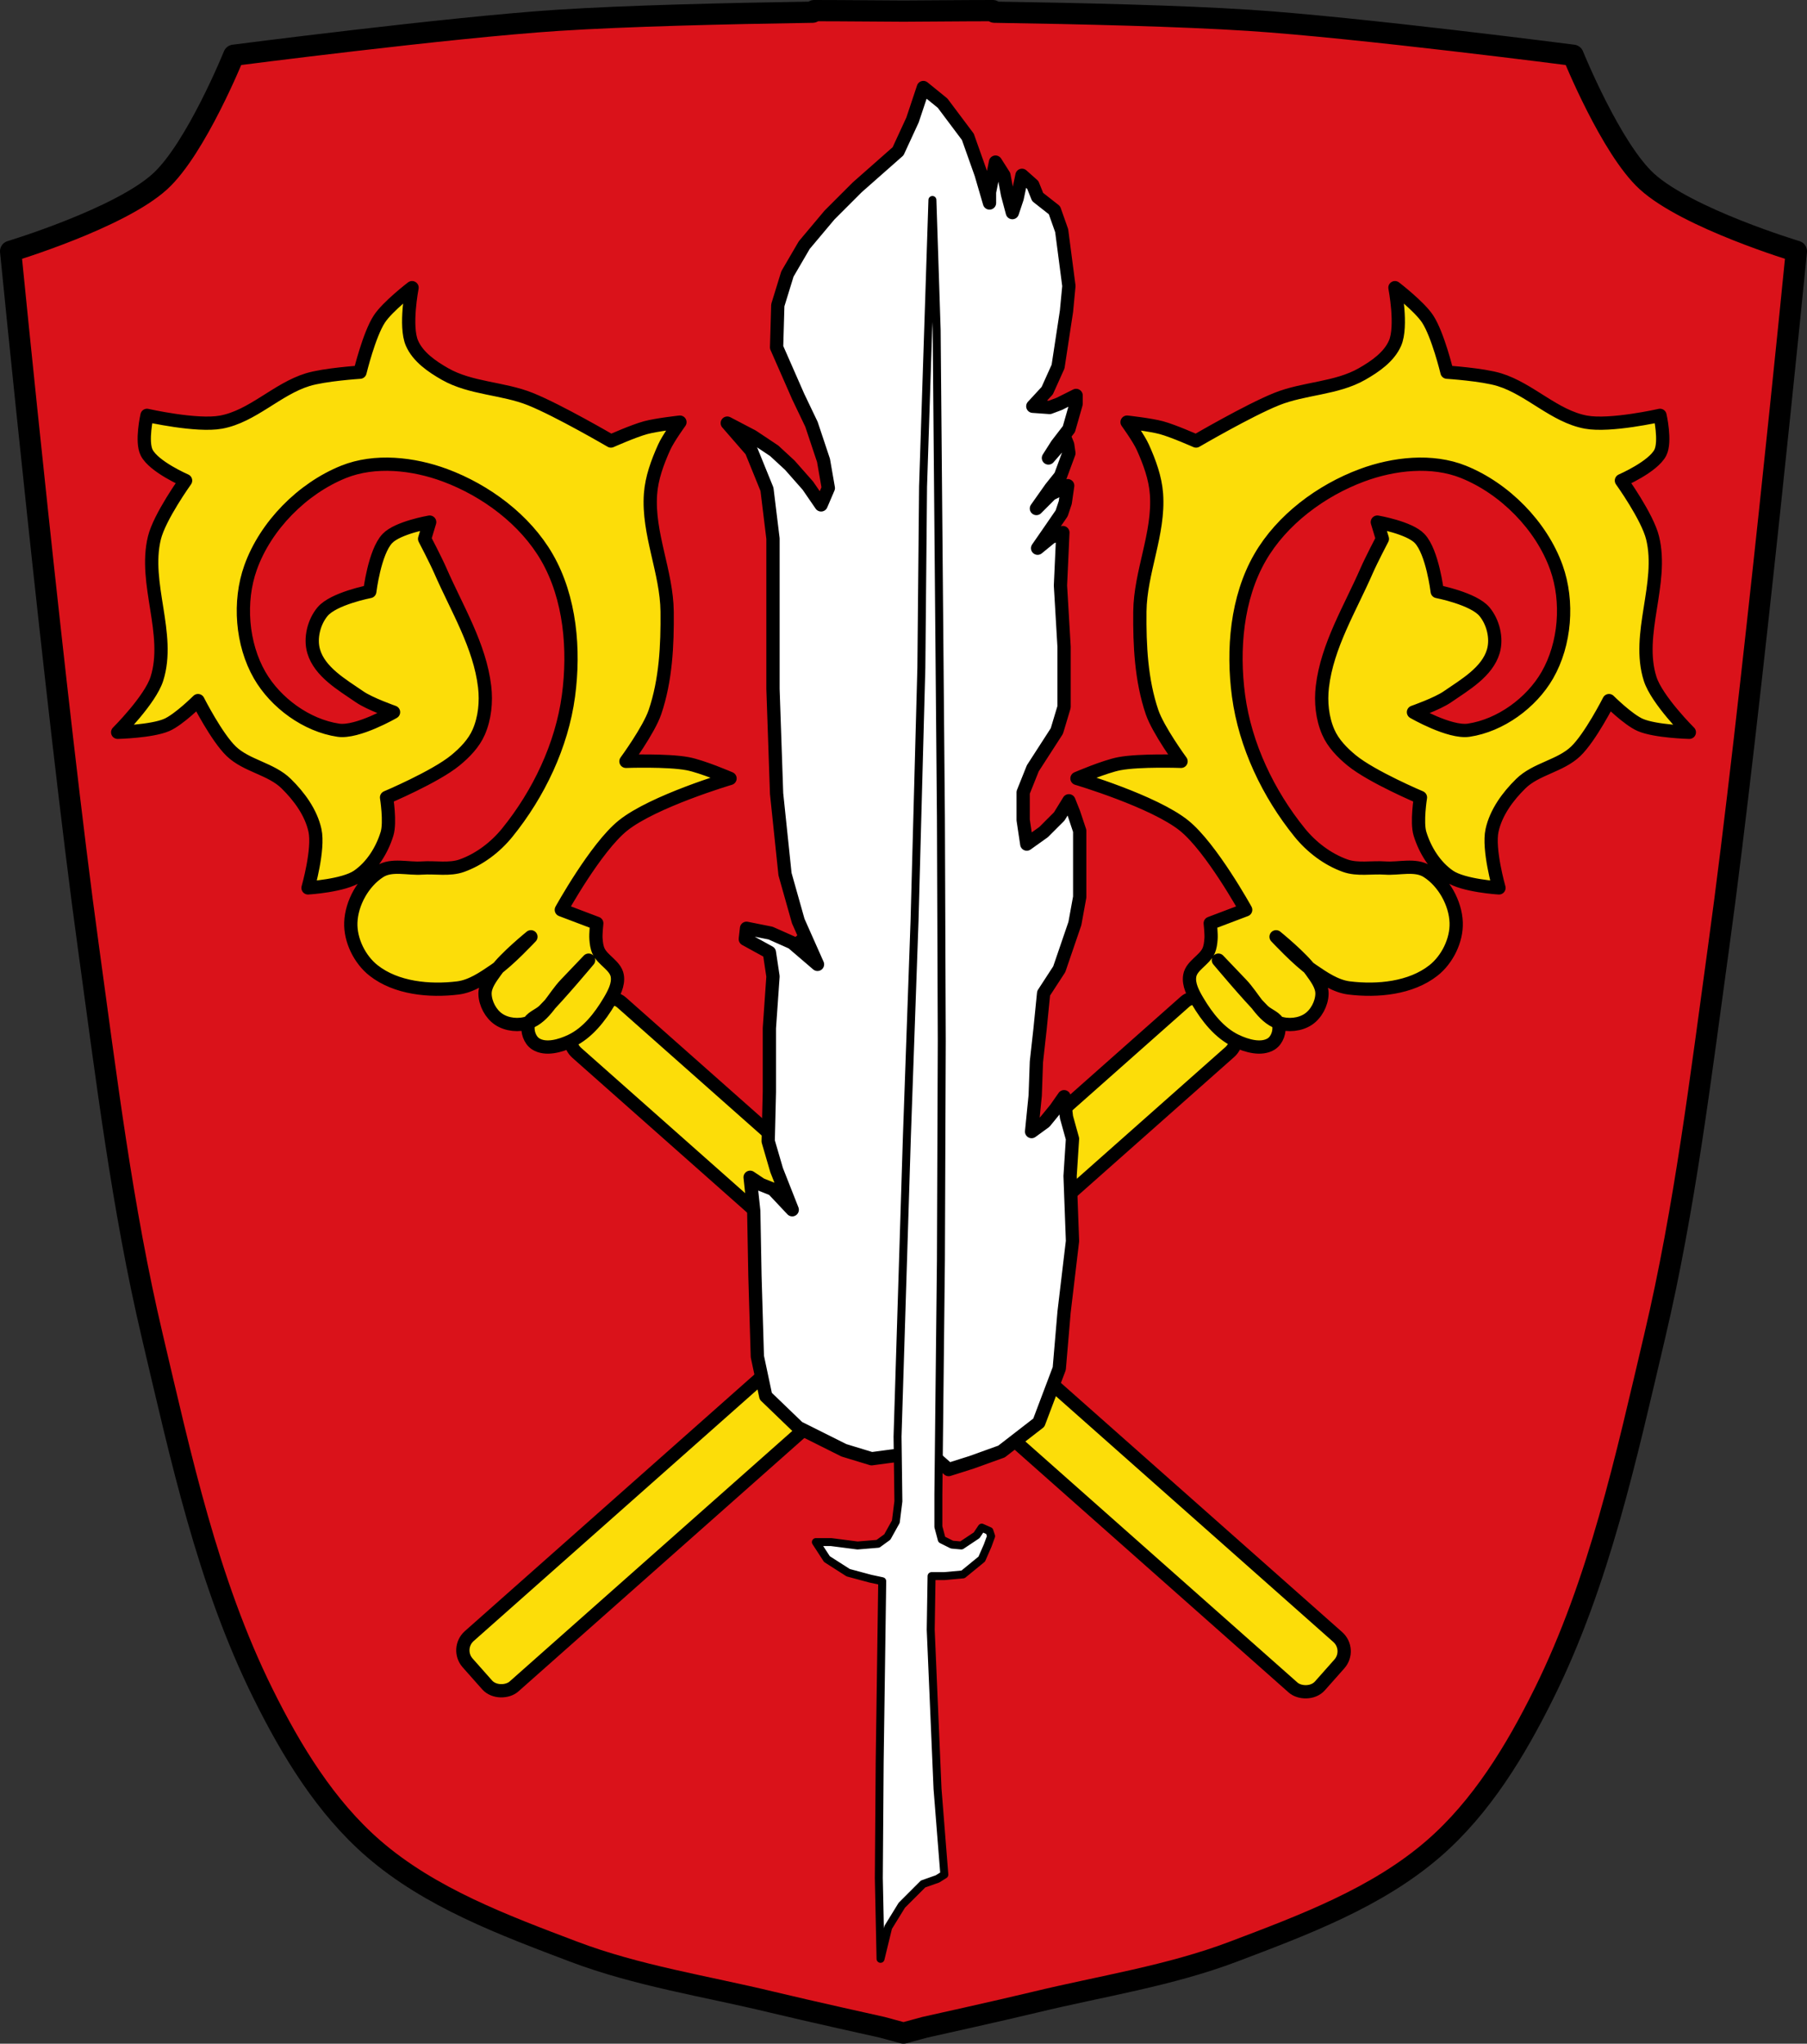 <?xml version="1.0" encoding="UTF-8" standalone="no"?>
<!-- Created with Inkscape (http://www.inkscape.org/) -->

<svg
   xmlns:dc="http://purl.org/dc/elements/1.1/"
   xmlns:cc="http://creativecommons.org/ns#"
   xmlns:rdf="http://www.w3.org/1999/02/22-rdf-syntax-ns#"
   xmlns:svg="http://www.w3.org/2000/svg"
   xmlns="http://www.w3.org/2000/svg"
   xmlns:sodipodi="http://sodipodi.sourceforge.net/DTD/sodipodi-0.dtd"
   xmlns:inkscape="http://www.inkscape.org/namespaces/inkscape"
   width="680.625"
   height="769.812"
   id="svg3702"
   version="1.1"
   inkscape:version="0.92.5 (2060ec1f9f, 2020-04-08)"
   sodipodi:docname="Wappen_Benediktbeuern.svg">
  <rect width="100%" height="100%" fill="#333333" stroke="none"/>
  <defs
     id="defs3704">
    <inkscape:path-effect
       is_visible="true"
       id="path-effect3875"
       effect="spiro" />
    <inkscape:path-effect
       is_visible="true"
       id="path-effect3875-7"
       effect="spiro" />
    <inkscape:path-effect
       is_visible="true"
       id="path-effect3904"
       effect="spiro" />
  </defs>
  <sodipodi:namedview
     id="base"
     pagecolor="#ffffff"
     bordercolor="#666666"
     borderopacity="1.0"
     inkscape:pageopacity="0.0"
     inkscape:pageshadow="2"
     inkscape:zoom="1.030121"
     inkscape:cx="340.31247"
     inkscape:cy="384.90624"
     inkscape:document-units="px"
     inkscape:current-layer="layer1"
     showgrid="false"
     inkscape:window-width="1920"
     inkscape:window-height="1046"
     inkscape:window-x="-11"
     inkscape:window-y="-11"
     inkscape:window-maximized="1"
     fit-margin-top="0"
     fit-margin-left="0"
     fit-margin-right="0"
     fit-margin-bottom="0"
     inkscape:snap-midpoints="true"
     inkscape:snap-smooth-nodes="true"
     inkscape:object-nodes="true"
     inkscape:snap-nodes="false" />
  <g
     inkscape:label="Ebene 1"
     inkscape:groupmode="layer"
     id="layer1"
     transform="translate(-40.674,-106.642)">
    <path
       style="fill:#da121a;fill-opacity:1;stroke:#000000;stroke-width:8;stroke-linecap:round;stroke-linejoin:round;stroke-miterlimit:4;stroke-dasharray:none;stroke-opacity:1"
       d="m 347.362,110.642 c 0,0 -0.608,0.577 -0.625,0.594 -32.768,0.495 -70.312,1.401 -95.906,3.062 -40.849,2.653 -122.094,13.156 -122.094,13.156 0,0 -14.225,35.165 -27.781,47.531 -15.304,13.961 -56.281,26.312 -56.281,26.312 0,0 17.26,174.782 29.25,261.75 6.779,49.176 12.732,98.622 24.125,146.938 10.774,45.691 20.826,92.461 41.656,134.531 10.622,21.454 23.587,42.833 41.688,58.5 21.344,18.476 48.916,28.742 75.312,38.75 23.987,9.095 49.626,12.979 74.562,19 13.85,3.344 41.656,9.5 41.656,9.5 l 8.062,2.188 8.031,-2.188 c 0,0 27.837,-6.156 41.688,-9.5 24.936,-6.021 50.576,-9.905 74.562,-19 26.396,-10.008 53.968,-20.274 75.312,-38.75 18.1,-15.667 31.034,-37.046 41.656,-58.5 20.83,-42.07 30.914,-88.84 41.688,-134.531 11.393,-48.316 17.346,-97.762 24.125,-146.938 11.99,-86.968 29.25,-261.75 29.25,-261.75 0,0 -41.009,-12.351 -56.312,-26.312 -13.556,-12.367 -27.781,-47.531 -27.781,-47.531 0,0 -81.245,-10.504 -122.094,-13.156 -25.594,-1.662 -63.107,-2.568 -95.875,-3.062 -0.017,-0.017 -0.625,-0.594 -0.625,-0.594 0,0 -13.834,0.016 -33.625,0.188 -19.795,-0.171 -33.625,-0.188 -33.625,-0.188 z"
       id="path9350"
       inkscape:connector-curvature="0" />
    <rect
       style="fill:#fcdd09;fill-opacity:1;stroke:#000000;stroke-width:5;stroke-linecap:round;stroke-linejoin:round;stroke-miterlimit:4;stroke-dasharray:none;stroke-dashoffset:0;stroke-opacity:1"
       id="rect9442-3-3"
       width="25.393"
       height="177.097"
       x="-710.919"
       y="-50.674"
       rx="7.167"
       ry="7.167"
       transform="matrix(-0.663,-0.748,-0.748,0.663,0,0)" />
    <rect
       ry="7.167"
       rx="7.167"
       y="717.316"
       x="-205.582"
       height="177.097"
       width="25.393"
       id="rect9442"
       style="fill:#fcdd09;fill-opacity:1;stroke:#000000;stroke-width:5;stroke-linecap:round;stroke-linejoin:round;stroke-miterlimit:4;stroke-dasharray:none;stroke-dashoffset:0;stroke-opacity:1"
       transform="rotate(-48.456)" />
    <rect
       ry="7.167"
       rx="7.167"
       y="519.623"
       x="-205.582"
       height="177.097"
       width="25.393"
       id="rect9442-3"
       style="fill:#fcdd09;fill-opacity:1;stroke:#000000;stroke-width:5;stroke-linecap:round;stroke-linejoin:round;stroke-miterlimit:4;stroke-dasharray:none;stroke-dashoffset:0;stroke-opacity:1"
       transform="rotate(-48.456)" />
    <path
       sodipodi:nodetypes="aaaaaaccacacaaaacacaaacacaacacaacacaaacaacaaaaccacaaacaaaaaaaaaaaaaaacaaaaacaaa"
       inkscape:connector-curvature="0"
       id="path9462"
       d="m 242.432,499.843 c 3.758,2.383 9.283,0.778 13.303,-1.13 6.245,-2.963 10.899,-8.952 14.429,-14.895 1.718,-2.894 3.585,-6.324 3.005,-9.64 -0.674,-3.854 -5.474,-5.792 -7.088,-9.356 -0.633,-1.398 -0.808,-2.98 -0.925,-4.51 -0.149,-1.96 0.297,-5.888 0.297,-5.888 l -13.351,-5.064 c 0,0 12.985,-23.522 23.196,-31.732 11.453,-9.208 40.347,-17.765 40.347,-17.765 0,0 -10.445,-4.512 -15.99,-5.557 -7.608,-1.433 -23.209,-0.881 -23.209,-0.881 0,0 8.64,-11.784 10.944,-18.599 4.064,-12.017 4.695,-25.097 4.567,-37.782 -0.15,-14.914 -7.332,-29.427 -6.263,-44.303 0.438,-6.094 2.632,-12.021 5.134,-17.595 1.529,-3.407 5.95,-9.491 5.95,-9.491 0,0 -8.708,0.948 -12.92,2.085 -4.506,1.216 -13.068,5.029 -13.068,5.029 0,0 -19.741,-11.525 -30.306,-15.781 -10.379,-4.182 -22.491,-3.919 -32.207,-9.47 -4.932,-2.818 -10.189,-6.428 -12.444,-11.642 -2.763,-6.387 0.044,-20.876 0.044,-20.876 0,0 -9.222,7.06 -12.331,11.833 -3.873,5.946 -7.271,20.007 -7.271,20.007 0,0 -13.377,0.866 -19.724,2.822 -11.575,3.567 -20.715,13.8 -32.626,15.994 -9.177,1.691 -27.876,-2.556 -27.876,-2.556 0,0 -2.246,9.86 -0.131,14.032 2.721,5.366 14.66,10.53 14.66,10.53 0,0 -9.792,13.628 -11.742,21.582 -4.216,17.195 6.286,36.232 0.924,53.105 -2.52,7.932 -14.765,20.134 -14.765,20.134 0,0 12.715,-0.302 18.424,-2.743 4.594,-1.964 11.838,-9.195 11.838,-9.195 0,0 7.042,13.875 12.57,19.135 5.778,5.498 14.929,6.545 20.627,12.126 4.925,4.824 9.368,10.875 10.848,17.609 1.562,7.11 -2.604,21.682 -2.604,21.682 0,0 13.371,-0.794 18.651,-4.388 5.366,-3.652 9.202,-9.792 11.101,-15.999 1.335,-4.363 -0.174,-13.687 -0.174,-13.687 0,0 18.316,-7.74 25.9,-13.957 3.562,-2.92 6.976,-6.419 8.815,-10.643 2.294,-5.268 2.902,-11.387 2.229,-17.094 -1.825,-15.474 -10.427,-29.395 -16.662,-43.675 -1.79,-4.1 -5.945,-12.034 -5.945,-12.034 l 1.902,-6.312 c 0,0 -12.007,2.053 -15.934,6.18 -4.833,5.081 -6.621,19.968 -6.621,19.968 0,0 -13.677,2.639 -17.805,7.598 -3.252,3.907 -4.766,9.999 -3.341,14.878 2.284,7.82 10.636,12.597 17.347,17.216 3.838,2.642 12.741,5.753 12.741,5.753 0,0 -13.576,7.868 -20.788,6.8 -11.92,-1.765 -23.612,-10.272 -29.625,-20.714 -6.771,-11.758 -7.995,-27.784 -3.428,-40.56 5.636,-15.768 19.473,-29.771 35.004,-36.032 11.827,-4.768 26.282,-3.165 38.235,1.278 15.408,5.728 30.184,16.707 38.397,30.947 8.792,15.245 10.432,34.731 8.09,52.173 -2.501,18.627 -11.202,36.858 -23.03,51.463 -4.431,5.471 -10.441,10.063 -17.066,12.446 -4.735,1.703 -10.048,0.555 -15.067,0.91 -5.305,0.375 -11.42,-1.575 -15.903,1.287 -6.216,3.967 -10.641,11.879 -10.905,19.248 -0.239,6.666 3.346,13.952 8.593,18.071 8.489,6.665 20.994,7.881 31.706,6.565 5.12,-0.629 9.679,-3.811 13.945,-6.713 5.101,-3.47 13.591,-12.562 13.591,-12.562 0,0 -9.686,7.846 -13.247,12.867 -1.854,2.614 -4.141,5.521 -4.039,8.724 0.114,3.591 2.161,7.463 5.138,9.474 3.105,2.097 7.638,2.542 11.166,1.282 6.366,-2.273 9.436,-9.681 14.124,-14.551 2.875,-2.987 8.588,-8.998 8.588,-8.998 0,0 -10.835,12.973 -16.793,18.952 -1.854,1.861 -5.247,2.698 -5.88,5.247 -0.628,2.532 0.523,5.939 2.726,7.337 z"
       style="fill:#fcdd09;fill-opacity:1;stroke:#000000;stroke-width:4.995;stroke-linecap:butt;stroke-linejoin:round;stroke-miterlimit:4;stroke-dasharray:none;stroke-opacity:1" />
    <rect
       style="fill:#fcdd09;fill-opacity:1;stroke:#000000;stroke-width:5;stroke-linecap:round;stroke-linejoin:round;stroke-miterlimit:4;stroke-dasharray:none;stroke-dashoffset:0;stroke-opacity:1"
       id="rect9442-9"
       width="25.393"
       height="177.097"
       x="-710.919"
       y="147.02"
       rx="7.167"
       ry="7.167"
       transform="matrix(-0.663,-0.748,-0.748,0.663,0,0)" />
    <path
       style="fill:#fcdd09;fill-opacity:1;stroke:#000000;stroke-width:4.995;stroke-linecap:butt;stroke-linejoin:round;stroke-miterlimit:4;stroke-dasharray:none;stroke-opacity:1"
       d="m 519.541,499.843 c -3.758,2.383 -9.283,0.778 -13.303,-1.13 -6.245,-2.963 -10.899,-8.952 -14.429,-14.895 -1.718,-2.894 -3.585,-6.324 -3.005,-9.64 0.674,-3.854 5.474,-5.792 7.088,-9.356 0.633,-1.398 0.808,-2.98 0.925,-4.51 0.149,-1.96 -0.297,-5.888 -0.297,-5.888 l 13.351,-5.064 c 0,0 -12.985,-23.522 -23.196,-31.732 -11.453,-9.208 -40.347,-17.765 -40.347,-17.765 0,0 10.445,-4.512 15.99,-5.557 7.608,-1.433 23.209,-0.881 23.209,-0.881 0,0 -8.64,-11.784 -10.944,-18.599 -4.064,-12.017 -4.695,-25.097 -4.567,-37.782 0.15,-14.914 7.332,-29.427 6.263,-44.303 -0.438,-6.094 -2.632,-12.021 -5.134,-17.595 -1.529,-3.407 -5.95,-9.491 -5.95,-9.491 0,0 8.708,0.948 12.92,2.085 4.506,1.216 13.068,5.029 13.068,5.029 0,0 19.741,-11.525 30.306,-15.781 10.379,-4.182 22.491,-3.919 32.207,-9.47 4.932,-2.818 10.189,-6.428 12.444,-11.642 2.763,-6.387 -0.044,-20.876 -0.044,-20.876 0,0 9.222,7.06 12.331,11.833 3.873,5.946 7.271,20.007 7.271,20.007 0,0 13.377,0.866 19.724,2.822 11.575,3.567 20.715,13.8 32.626,15.994 9.177,1.691 27.876,-2.556 27.876,-2.556 0,0 2.246,9.86 0.131,14.032 -2.721,5.366 -14.66,10.53 -14.66,10.53 0,0 9.792,13.628 11.742,21.582 4.216,17.195 -6.286,36.232 -0.924,53.105 2.52,7.932 14.765,20.134 14.765,20.134 0,0 -12.715,-0.302 -18.424,-2.743 -4.594,-1.964 -11.838,-9.195 -11.838,-9.195 0,0 -7.042,13.875 -12.57,19.135 -5.778,5.498 -14.929,6.545 -20.627,12.126 -4.925,4.824 -9.368,10.875 -10.848,17.609 -1.562,7.11 2.604,21.682 2.604,21.682 0,0 -13.371,-0.794 -18.651,-4.388 -5.366,-3.652 -9.202,-9.792 -11.101,-15.999 -1.335,-4.363 0.174,-13.687 0.174,-13.687 0,0 -18.316,-7.74 -25.9,-13.957 -3.562,-2.92 -6.976,-6.419 -8.815,-10.643 -2.294,-5.268 -2.902,-11.387 -2.229,-17.094 1.825,-15.474 10.427,-29.395 16.662,-43.675 1.79,-4.1 5.945,-12.034 5.945,-12.034 l -1.902,-6.312 c 0,0 12.007,2.053 15.934,6.18 4.833,5.081 6.621,19.968 6.621,19.968 0,0 13.677,2.639 17.805,7.598 3.252,3.907 4.766,9.999 3.341,14.878 -2.284,7.82 -10.636,12.597 -17.347,17.216 -3.838,2.642 -12.741,5.753 -12.741,5.753 0,0 13.576,7.868 20.788,6.8 11.92,-1.765 23.612,-10.272 29.625,-20.714 6.771,-11.758 7.995,-27.784 3.428,-40.56 -5.636,-15.768 -19.473,-29.771 -35.004,-36.032 -11.827,-4.768 -26.282,-3.165 -38.235,1.278 -15.408,5.728 -30.184,16.707 -38.397,30.947 -8.792,15.245 -10.432,34.731 -8.09,52.173 2.501,18.627 11.202,36.858 23.03,51.463 4.431,5.471 10.441,10.063 17.066,12.446 4.735,1.703 10.048,0.555 15.067,0.91 5.305,0.375 11.42,-1.575 15.903,1.287 6.216,3.967 10.641,11.879 10.905,19.248 0.239,6.666 -3.346,13.952 -8.593,18.071 -8.489,6.665 -20.994,7.881 -31.706,6.565 -5.12,-0.629 -9.679,-3.811 -13.945,-6.713 -5.101,-3.47 -13.591,-12.562 -13.591,-12.562 0,0 9.686,7.846 13.247,12.867 1.854,2.614 4.141,5.521 4.039,8.724 -0.114,3.591 -2.161,7.463 -5.138,9.474 -3.105,2.097 -7.638,2.542 -11.166,1.282 -6.366,-2.273 -9.436,-9.681 -14.124,-14.551 -2.875,-2.987 -8.588,-8.998 -8.588,-8.998 0,0 10.835,12.973 16.793,18.952 1.854,1.861 5.247,2.698 5.88,5.247 0.628,2.532 -0.523,5.939 -2.726,7.337 z"
       id="path9462-1"
       inkscape:connector-curvature="0"
       sodipodi:nodetypes="aaaaaaccacacaaaacacaaacacaacacaacacaaacaacaaaaccacaaacaaaaaaaaaaaaaaacaaaaacaaa" />
    <path
       inkscape:connector-curvature="0"
       id="rect22028-8-3"
       d="m 353.688,468.833 0.327,0.374 7.904,-6.905 -0.327,-0.374 z"
       style="fill:#ffffff;fill-opacity:1;fill-rule:nonzero;stroke:#000000;stroke-width:2;stroke-linecap:round;stroke-linejoin:round;stroke-miterlimit:4;stroke-dasharray:none;stroke-dashoffset:0;stroke-opacity:1" />
    <rect
       style="fill:#ffffff;fill-opacity:1;fill-rule:nonzero;stroke:#000000;stroke-width:4;stroke-linecap:round;stroke-linejoin:round;stroke-miterlimit:4;stroke-dasharray:none;stroke-dashoffset:0;stroke-opacity:1"
       id="rect22026"
       width="31.058"
       height="14.27"
       x="-58.313"
       y="571.974"
       rx="7.167"
       ry="7.167"
       transform="rotate(-41.141)" />
    <ellipse
       style="fill:#ffffff;fill-opacity:1;fill-rule:nonzero;stroke:#000000;stroke-width:11.534;stroke-miterlimit:4;stroke-dasharray:none;stroke-opacity:1"
       id="path21999-4"
       transform="matrix(0.355,-0.31,0.094,0.108,621.823,77.047)"
       cx="-958.979"
       cy="714.454"
       rx="11.652"
       ry="38.285" />
    <path
       style="fill:#ffffff;fill-opacity:1;stroke:#000000;stroke-width:5;stroke-linecap:butt;stroke-linejoin:round;stroke-miterlimit:4;stroke-dasharray:none;stroke-opacity:1"
       d="m 388.462,139.608 -4.078,12.233 -5.437,11.78 -15.405,13.592 -10.421,10.421 -9.514,11.327 -6.343,10.874 -3.625,11.78 -0.453,15.858 8.155,18.576 4.984,10.421 4.531,13.592 1.812,10.421 -2.719,6.343 -4.984,-7.249 -6.796,-7.702 -5.89,-5.437 -8.155,-5.437 -9.514,-4.984 9.061,10.421 5.89,14.498 2.265,18.576 v 29.45 27.184 l 1.359,39.417 3.171,30.356 4.984,17.67 7.249,16.311 -9.514,-8.155 -8.155,-3.625 -9.062,-1.812 -0.453,4.078 9.062,4.984 1.359,9.061 -1.359,19.482 v 24.013 l -0.453,18.576 3.171,10.874 5.89,14.951 -7.249,-7.702 -4.531,-1.812 -4.078,-2.718 1.359,12.686 0.453,24.466 0.906,30.356 3.171,14.951 12.233,11.78 17.217,8.608 10.421,3.172 6.796,-0.906 14.498,-1.812 7.702,6.796 8.608,-2.718 11.327,-4.078 14.045,-10.874 7.702,-20.388 1.812,-21.294 3.171,-26.731 -0.906,-24.466 0.906,-14.045 -2.265,-8.155 -0.906,-7.702 -3.171,4.531 -4.078,4.984 -4.984,3.625 1.359,-13.592 0.453,-12.686 1.359,-12.233 1.359,-13.592 5.89,-9.061 5.89,-17.217 1.812,-9.968 V 432.293 419.607 l -2.265,-6.796 -1.812,-4.531 -3.625,5.89 -5.89,5.89 -6.343,4.531 -1.359,-9.061 v -10.421 l 3.625,-9.061 9.062,-14.045 2.718,-9.061 v -6.343 -16.311 l -1.359,-23.107 0.906,-19.935 -4.531,1.812 -4.984,4.078 4.078,-5.89 4.984,-7.249 1.359,-4.078 0.906,-6.343 -6.343,3.172 -5.437,5.437 5.437,-7.702 3.625,-4.531 3.171,-8.608 -0.453,-3.172 -0.906,-2.265 -6.343,7.249 3.172,-4.984 4.531,-5.89 2.718,-9.515 v -3.172 l -6.343,3.172 -3.625,1.359 -6.343,-0.453 5.437,-5.89 4.078,-9.061 3.171,-20.841 0.906,-9.515 -1.359,-10.421 -1.359,-10.421 -2.718,-7.702 -6.343,-4.984 -1.812,-4.531 -4.078,-3.625 -1.812,8.608 -1.812,5.437 -1.812,-6.796 -1.359,-7.249 -3.171,-4.984 -1.359,6.796 -0.906,4.531 v 4.078 l -3.171,-10.874 -4.984,-14.045 -9.514,-12.686 z"
       id="path17128"
       inkscape:connector-curvature="0" />
    <path
       style="fill:#ffffff;fill-opacity:1;stroke:#000000;stroke-width:3;stroke-linecap:butt;stroke-linejoin:round;stroke-miterlimit:4;stroke-dasharray:none;stroke-opacity:1"
       d="m 372.337,844.488 2.883,-11.854 5.126,-8.33 8.009,-8.009 5.446,-1.922 2.563,-1.602 -2.563,-32.357 -2.563,-59.909 0.32,-20.183 h 4.806 l 7.048,-0.641 7.048,-5.767 2.243,-5.126 1.282,-3.524 -0.641,-1.922 -2.883,-1.281 -1.922,2.883 -5.767,3.844 -3.524,-0.32 -3.845,-1.922 -1.281,-4.806 v -12.174 l 0.961,-88.102 0.32,-82.656 -0.32,-84.258 -1.602,-183.573 -1.602,-49.017 -3.524,107.965 -0.641,68.239 -2.563,95.15 -2.883,81.374 -3.524,113.091 0.32,24.348 -0.961,7.689 -3.204,5.767 -3.524,2.563 -7.689,0.641 -9.931,-1.281 h -5.767 l 4.165,6.407 8.009,5.126 8.33,2.243 4.485,0.961 -0.961,68.239 -0.32,43.57 z"
       id="path17130"
       inkscape:connector-curvature="0" />
  </g>
</svg>
